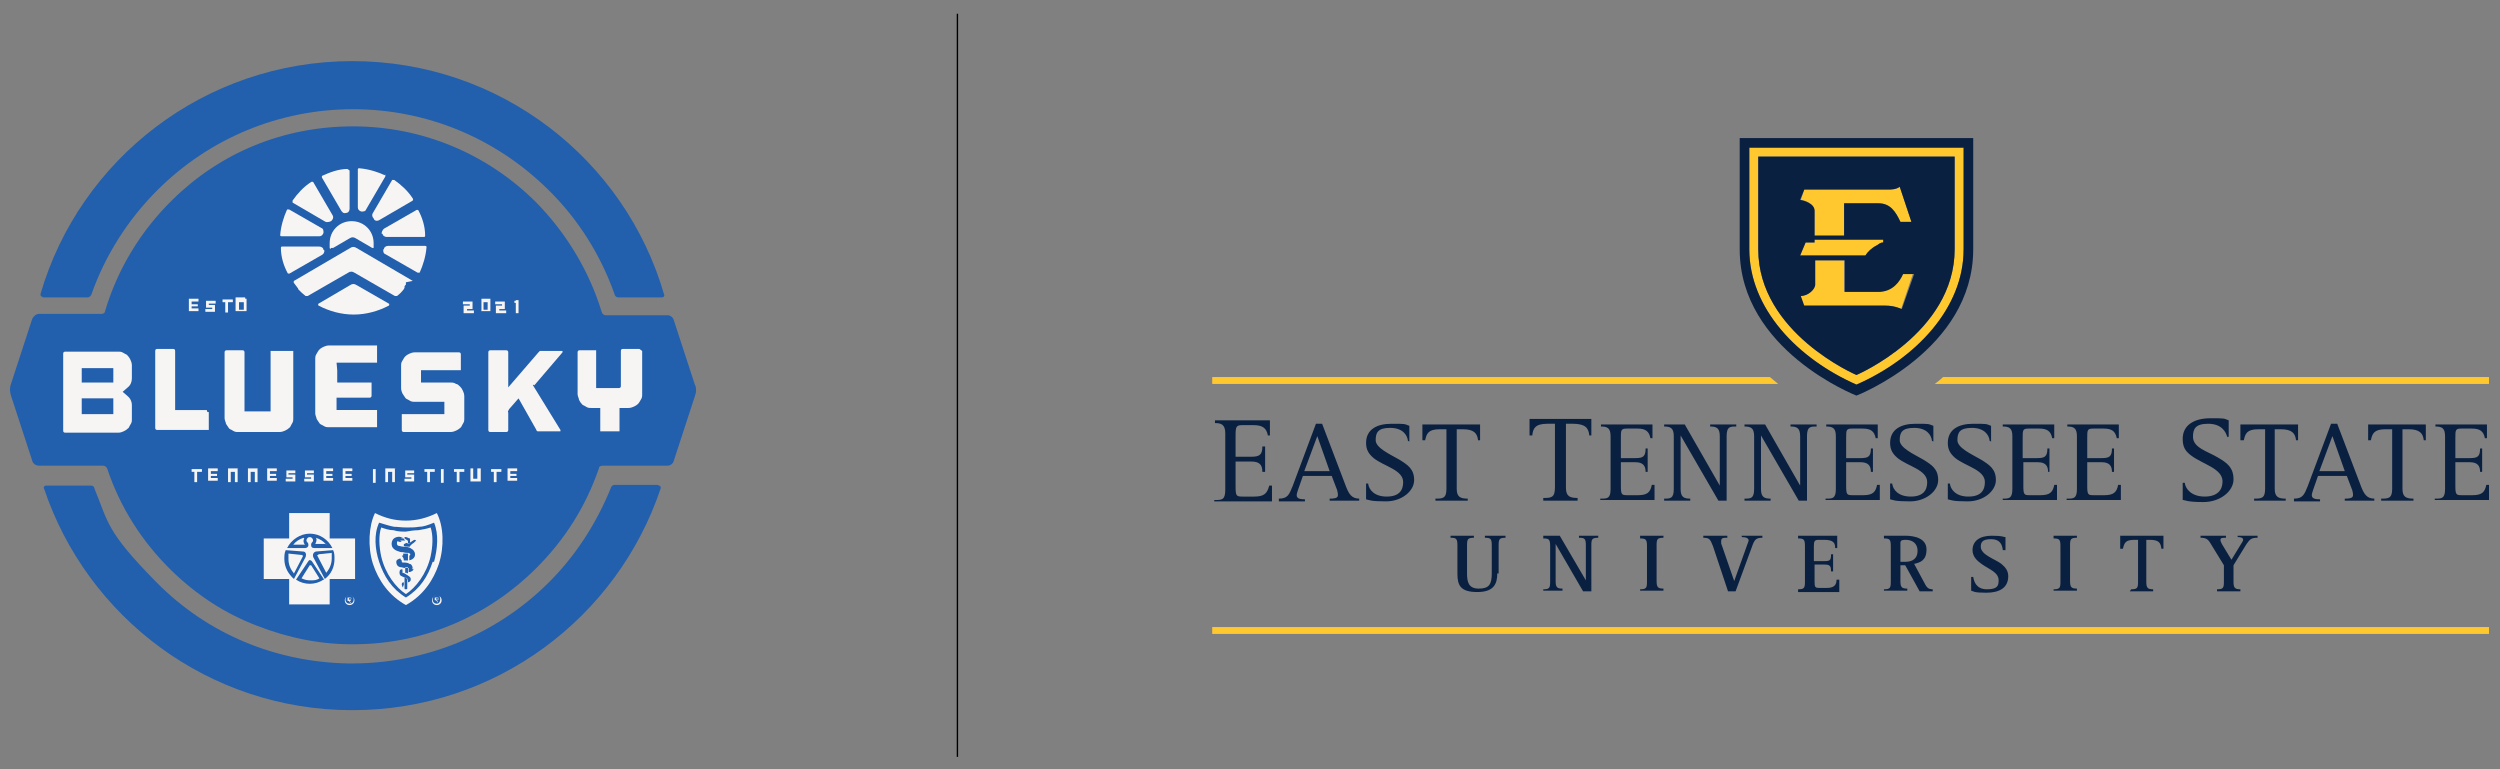 <?xml version="1.0" encoding="UTF-8"?>
<svg xmlns="http://www.w3.org/2000/svg" xmlns:xlink="http://www.w3.org/1999/xlink" version="1.1" viewBox="0 0 364 112" width="364" height="112">
  <rect x="0" y="0" width="364" height="112" fill="#808080" stroke="none"/>
  <defs>
    <style>
      .cls-1 {
        fill: #f7f5f4;
      }

      .cls-2 {
        fill: #225fad;
      }

      .cls-3 {
        fill: none;
        stroke: #000;
        stroke-miterlimit: 10;
        stroke-width: .2px;
      }

      .cls-4 {
        fill: #0a2041;
      }

      .cls-5 {
        fill: #ffc82e;
      }
    </style>
  </defs>
  <!-- Generator: Adobe Illustrator 28.7.5, SVG Export Plug-In . SVG Version: 1.2.0 Build 176)  -->
  <g>
    <g id="Layer_1">
      <line class="cls-3" x1="139.4" y1="110.2" x2="139.4" y2="2"/>
      <a xlink:href="https://www.etsu.edu">
        <g>
          <path class="cls-5" d="M176.5,91.3h185.9v1h-185.9v-1Z"/>
          <path class="cls-4" d="M322.8,85.8c.9,0,1-.2,1-1.1v-2.4l-1.9-3.1c-.4-.7-.7-.9-1.5-.9v-.3h3.7v.3c-.5,0-.8,0-.8.3s.1.3.2.6l1.4,2.3,1.4-2.3c.1-.2.3-.4.3-.6,0-.3-.3-.4-.8-.4v-.2h2.9v.3c-.9,0-1.1.2-1.6.9l-1.9,3.1v2.4c0,.9.2,1.1,1,1.1v.3h-3.4v-.3h0ZM310.3,85.8c.9,0,1-.2,1-1.1v-6.1h-.5c-1.3,0-1.5.4-1.7,1.3h-.4v-1.9h6.3v1.9c.1,0-.3,0-.3,0-.1-.9-.4-1.3-1.7-1.3h-.5v6.1c0,.9.2,1.1,1,1.1v.3h-3.4l.2-.3h0ZM299,85.8c.9,0,1-.2,1-1.1v-5.2c0-1-.2-1.1-1-1.1v-.4h3.4v.3c-.9,0-1,.2-1,1.1v5.2c0,.9.2,1.1,1,1.1v.3h-3.4v-.2ZM291.6,80c-.1-.7-.4-1.5-1.7-1.5s-1.5.5-1.5,1.1c0,1.2,2.1,1.8,3,2.5.6.5,1,1,1,1.8,0,1.7-1.3,2.4-3.2,2.4s-1.8-.2-2.2-.3v-2c-.1,0,.3,0,.3,0,.1.6.4,1.8,2,1.8s1.7-.6,1.7-1.3c0-1.2-1.4-1.6-2.5-2.4-.7-.5-1.3-1.1-1.3-2,0-1.3,1-2.1,2.8-2.1s1.6.2,2,.2v1.9c.1,0-.4,0-.4,0h0ZM274.3,85.8c.9,0,1-.2,1-1.1v-5.2c0-1-.2-1.1-1-1.1v-.4h3.1c1.4,0,3.1.4,3.1,2s-.9,1.9-1.8,2.1l1.4,2.6c.4.8.6,1.1,1.3,1.1v.3h-1.9l-2.1-3.8h-.7v2.3c0,.9.2,1.1,1,1.1v.3h-3.4v-.2h0ZM276.7,81.8h.7c1.1,0,1.8-.5,1.8-1.6s-.8-1.6-1.7-1.6-.8.2-.8.9v2.3h0ZM261.8,85.8c.9,0,1-.2,1-1.1v-5.2c0-1-.2-1.1-1-1.1v-.4h5.7v1.8c.1,0-.3,0-.3,0,0-.7-.2-1.2-1.6-1.2h-.8c-.6,0-.7.2-.7.9v2.2h1.6c.8,0,.9-.2.9-1h.3v2.5h-.3c0-.7-.1-1-.9-1h-1.5v2.5c0,.8.1.9.7.9h1.1c1,0,1.4-.4,1.4-1.2h.4v1.8h-6v-.4h0ZM249.4,79.5c-.4-1-.5-1.2-1.4-1.2v-.3h3.5v.3c-.6,0-.9,0-.9.5s0,.3.1.6l1.8,5.2h0l1.9-5.3c.1-.3.2-.5.2-.6,0-.3-.3-.5-1-.5v-.2h3v.3c-.8,0-1.1.2-1.4,1l-2.5,6.8h-1.1l-2.2-6.6h0ZM238.8,85.8c.9,0,1-.2,1-1.1v-5.2c0-1-.2-1.1-1-1.1v-.4h3.4v.3c-.9,0-1,.2-1,1.1v5.2c0,.9.2,1.1,1,1.1v.3h-3.4v-.2ZM224.7,85.8c.9,0,1-.2,1-1.1v-5.2c0-1-.2-1.1-1-1.1v-.4h2.4l3.8,6.5h0v-5.1c0-1-.2-1.1-1-1.1v-.3h2.8v.3c-.9,0-1,.2-1,1.1v6.7h-1.2l-4-6.9h0v5.4c0,.9.2,1.1,1,1.1v.3h-2.8v-.2h0ZM218,83.5c0,1.4-.4,2.7-2.9,2.7s-2.9-1-2.9-2.7v-4.1c0-1-.2-1.1-1-1.1v-.3h3.4v.3c-.9,0-1,.2-1,1.1v4.1c0,1.2.2,2.2,1.7,2.2s1.9-.6,1.9-2.2v-4.1c0-1-.2-1.1-1-1.1v-.3h3v.3c-.9,0-1,.2-1,1.1v4.1h-.2ZM354.6,72.6c.9,0,1.4,0,1.4-1.4v-7.7c0-1.2-.5-1.4-1.4-1.4v-.3h7.5v2c.1,0-.3,0-.3,0-.2-1-.7-1.4-1.9-1.4h-1.5c-.9,0-.9.2-.9,1.4v2.9h2.1c1.1,0,1.5-.2,1.5-1.4h.3v3.4h-.3c0-.9-.4-1.4-1.5-1.4h-2.1v3.4c0,1.3.1,1.4.9,1.4h1.6c1.3,0,1.8-.4,2-1.5h.4v2.2h-7.9v-.2h0ZM346.7,72.6c1,0,1.6,0,1.6-1.4v-8.7h-1c-1.7,0-1.9.7-2.1,1.6h-.4v-2.3h8.4v2.3c.1,0-.3,0-.3,0-.1-1-.6-1.6-2.2-1.6h-.9v8.7c0,1.2.6,1.4,1.6,1.4v.3h-4.7v-.3h0ZM334,72.6c1.3,0,1.5-.6,2-1.8l3.4-9.1h.9l3.5,9.2c.4,1,.8,1.7,1.9,1.7v.3h-4.3v-.3c.5,0,1.2,0,1.2-.5s-.1-.5-.1-.7l-.8-2.1h-4.2l-.7,2c-.1.3-.2.6-.2.8,0,.5.5.6,1.2.6v.3h-3.8v-.4h0ZM337.7,68.6h3.7l-1.8-5.1-1.9,5.1ZM328.2,72.6c1,0,1.6,0,1.6-1.4v-8.7h-1c-1.7,0-1.9.7-2.1,1.6h-.5v-2.3h8.4v2.3c.1,0-.3,0-.3,0-.1-1-.6-1.6-2.2-1.6h-.9v8.7c0,1.2.6,1.4,1.6,1.4v.3h-4.6v-.3h0ZM324.3,63.7c-.2-.9-.9-2-2.8-2s-2.2.8-2.2,1.9c0,1.6,2.1,2.1,3.6,3,1.4.8,2.3,1.5,2.3,3.2s-1.9,3.3-4.4,3.3-2.6-.3-3-.3v-2.5c-.1,0,.3,0,.3,0,.1.9,1,2,2.9,2s2.6-1,2.6-2.2c0-1.9-2.9-2.5-4.6-3.8-.8-.6-1.2-1.2-1.2-2.4,0-2.1,1.8-3,4-3s1.9,0,2.7.3v2.4c.1,0-.2,0-.2,0h0ZM301,72.6c.9,0,1.4,0,1.4-1.4v-7.7c0-1.2-.5-1.4-1.4-1.4v-.3h7.5v2c.1,0-.3,0-.3,0-.2-1-.7-1.4-1.9-1.4h-1.5c-.9,0-.9.2-.9,1.4v2.9h2.1c1.1,0,1.5-.2,1.5-1.4h.3v3.4h-.3c0-.9-.4-1.4-1.5-1.4h-2.1v3.4c0,1.3.1,1.4.9,1.4h1.6c1.3,0,1.8-.4,2-1.5h.4v2.2h-7.9v-.2h0ZM291.6,72.6c.9,0,1.4,0,1.4-1.4v-7.7c0-1.2-.5-1.4-1.4-1.4v-.3h7.5v2c.1,0-.3,0-.3,0-.2-1-.7-1.4-1.9-1.4h-1.5c-.9,0-.9.2-.9,1.4v2.9h2.1c1.1,0,1.5-.2,1.5-1.4h.3v3.4h-.2c0-.9-.4-1.4-1.5-1.4h-2.1v3.4c0,1.3.1,1.4.9,1.4h1.6c1.3,0,1.8-.4,2-1.5h.4v2.2h-7.9v-.2h0ZM289.7,64.2c-.1-.9-.8-1.9-2.6-1.9s-2.1.7-2.1,1.8,2,2,3.4,2.8c1.3.8,2.2,1.4,2.2,3s-1.8,3.1-4.1,3.1-2.4-.2-2.9-.3v-2.3c-.1,0,.3,0,.3,0,.1.9.9,1.9,2.7,1.9s2.4-.9,2.4-2.1c0-1.8-2.8-2.3-4.3-3.5-.7-.6-1.1-1.2-1.1-2.2,0-2,1.6-2.8,3.7-2.8s1.8,0,2.6.3v2.3c.1,0-.2-.1-.2-.1h0ZM281.3,64.2c-.1-.9-.8-1.9-2.6-1.9s-2.1.7-2.1,1.8,2,2,3.4,2.8c1.3.8,2.2,1.4,2.2,3s-1.8,3.1-4.1,3.1-2.4-.2-2.9-.3v-2.3c-.1,0,.3,0,.3,0,.1.9.9,1.9,2.7,1.9s2.4-.9,2.4-2.1c0-1.8-2.8-2.3-4.3-3.5-.7-.6-1.1-1.2-1.1-2.2,0-2,1.6-2.8,3.7-2.8s1.8,0,2.6.3v2.3c.1,0-.2-.1-.2-.1h0ZM265.9,72.6c.9,0,1.4,0,1.4-1.4v-7.7c0-1.2-.5-1.4-1.4-1.4v-.3h7.5v2c.1,0-.3,0-.3,0-.2-1-.7-1.4-1.9-1.4h-1.5c-.9,0-.9.2-.9,1.4v2.9h2.1c1.1,0,1.5-.2,1.5-1.4h.3v3.4h-.3c0-.9-.4-1.4-1.5-1.4h-2.1v3.4c0,1.3.1,1.4.9,1.4h1.6c1.3,0,1.8-.4,2-1.5h.4v2.2h-7.9v-.2h0ZM254,72.6c.9,0,1.4,0,1.4-1.4v-7.7c0-1.2-.5-1.4-1.4-1.4v-.3h3l5.1,8.9h0v-7.2c0-1.2-.5-1.4-1.4-1.4v-.3h3.8v.3c-.9,0-1.4,0-1.4,1.4v9.4h-1.2l-5.5-9.5h0v7.8c0,1.2.5,1.4,1.4,1.4v.3h-3.8v-.3ZM242.3,72.6c.9,0,1.4,0,1.4-1.4v-7.7c0-1.2-.5-1.4-1.4-1.4v-.3h3l5.1,8.9h0v-7.2c0-1.2-.5-1.4-1.4-1.4v-.3h3.8v.3c-.9,0-1.4,0-1.4,1.4v9.4h-1.2l-5.5-9.5h0v7.8c0,1.2.5,1.4,1.4,1.4v.3h-3.8v-.3ZM233.1,72.6c.9,0,1.4,0,1.4-1.4v-7.7c0-1.2-.5-1.4-1.4-1.4v-.3h7.5v2c.1,0-.3,0-.3,0-.2-1-.7-1.4-1.9-1.4h-1.5c-.9,0-.9.2-.9,1.4v2.9h2.1c1.1,0,1.5-.2,1.5-1.4h.3v3.4h-.3c0-.9-.4-1.4-1.5-1.4h-2.1v3.4c0,1.3.1,1.4.9,1.4h1.6c1.3,0,1.8-.4,2-1.5h.4v2.2h-7.9v-.2h0ZM224.7,72.5c1.1,0,1.7,0,1.7-1.5v-9.3h-1.1c-1.8,0-2.1.7-2.2,1.7h-.4v-2.4h9v2.4c.1,0-.3,0-.3,0-.1-1.1-.6-1.7-2.4-1.7h-1v9.3c0,1.3.6,1.5,1.7,1.5v.4h-5v-.4h0ZM209,72.6c1,0,1.6,0,1.6-1.4v-8.7h-1c-1.7,0-1.9.7-2.1,1.6h-.4v-2.3h8.4v2.3c.1,0-.3,0-.3,0-.1-1-.6-1.6-2.2-1.6h-.9v8.7c0,1.2.6,1.4,1.6,1.4v.3h-4.7v-.3h0ZM205,64.2c-.1-.9-.8-1.9-2.6-1.9s-2.1.7-2.1,1.8,2,2,3.4,2.8c1.3.8,2.2,1.4,2.2,3s-1.8,3.1-4.1,3.1-2.4-.2-2.9-.3v-2.3c-.1,0,.3,0,.3,0,.1.9.9,1.9,2.7,1.9s2.4-.9,2.4-2.1c0-1.8-2.8-2.3-4.3-3.5-.7-.6-1.1-1.2-1.1-2.2,0-2,1.6-2.8,3.7-2.8s1.8,0,2.6.3v2.3c.1,0-.2-.1-.2-.1h0ZM186.2,72.6c1.3,0,1.5-.6,2-1.8l3.4-9.1h.9l3.5,9.2c.4,1,.8,1.7,1.9,1.7v.3h-4.3v-.3c.5,0,1.2,0,1.2-.5s-.1-.5-.1-.7l-.8-2.1h-4.2l-.7,2c-.1.3-.2.6-.2.8,0,.5.5.6,1.2.6v.3h-3.8v-.4h0ZM189.9,68.6h3.7l-1.8-5.1-1.9,5.1ZM176.9,72.8c1,0,1.5,0,1.5-1.5v-8.2c0-1.3-.6-1.5-1.5-1.5v-.4h8v2.2c.1,0-.3,0-.3,0-.2-1.1-.8-1.5-2.1-1.5h-1.6c-.9,0-1,.2-1,1.5v3.1h2.3c1.2,0,1.6-.3,1.6-1.5h.4v3.7h-.4c0-1-.4-1.5-1.6-1.5h-2.3v3.6c0,1.4.1,1.5,1,1.5h1.7c1.4,0,1.9-.4,2.2-1.6h.4v2.3h-8.4v-.2h.1Z"/>
          <path class="cls-5" d="M271.6,37.2h-9.5l.8-1.9h1.3v-.4h10v.4c-.4,0-.6.2-.9.4-.8.4-1.4,1-1.7,1.5ZM264.2,30.7v3.6h4.3v-4.7h5c1.8,0,2.5,1.2,3.2,2.7h1.6l-1.7-5.1c-.5.4-1.2.4-1.8.4h-12.1l-.5,1.5c.4,0,2,.5,2,1.6h0ZM273.4,42.5h-4.9v-4.6h-4.3v3.6c0,.8-1.1,1.6-2.1,1.6l.5,1.4h11.9c1.3,0,2.3.5,2.3.5l1.7-5.1h-1.6c-.4,1-1.4,2.5-3.5,2.6h0ZM285.9,21.5v14.8c0,8.7-7,16-15.6,19.7-8.6-3.8-15.6-11.1-15.6-19.7v-14.8h31.2ZM284.6,36.2v-13.4h-28.6v13.5c0,12.2,14.3,18.3,14.3,18.3,0,0,14.3-6.1,14.3-18.4Z"/>
          <path class="cls-4" d="M270.3,54.6s14.3-6.1,14.3-18.3v-13.5h-28.6v13.5c0,12.2,14.3,18.3,14.3,18.3h0ZM276.9,45s-1-.5-2.3-.5h-11.9l-.5-1.4c.9,0,2-.8,2.1-1.6v-3.6h4.3v4.6h4.9c2.1,0,3.1-1.5,3.6-2.6h1.6l-1.8,5.1ZM274.8,27.6c.6,0,1.2,0,1.8-.4l1.7,5.1h-1.6c-.7-1.5-1.5-2.7-3.2-2.7h-5v4.7h-4.3v-3.6c0-1.1-1.6-1.5-2.1-1.6l.6-1.5h12.1ZM264.2,35.3v-.4h10v.4c-.4,0-.6.2-.9.4-.8.4-1.4,1-1.7,1.5h-9.5l.8-1.9h1.3ZM253.3,20.1v16.2c0,14.7,17,21.3,17,21.3,0,0,17-6.6,17-21.3v-16.2s-34,0-34,0ZM270.3,56c-8.6-3.8-15.6-11.1-15.6-19.7v-14.8h31.2v14.8c0,8.6-7,15.9-15.6,19.7Z"/>
          <path class="cls-5" d="M258.9,55.9c-.4-.3-.8-.7-1.2-1h-81.2v1h82.4ZM282.9,54.9c-.4.4-.8.7-1.2,1h80.7v-1h-79.5Z"/>
        </g>
      </a>
      <g>
        <g>
          <path class="cls-2" d="M6.2,43.3h6.6c.2,0,.4-.2.5-.4,2-5.7,5.3-10.9,9.6-15.2,7.6-7.6,17.8-11.8,28.5-11.8s20.8,4.2,28.4,11.7c4.4,4.3,7.7,9.6,9.7,15.3,0,.2.3.4.5.4h6.4c.2,0,.4-.2.3-.4-5.7-19.7-23.9-34-45.4-34S11.6,23.2,5.9,42.8c0,.2,0,.4.3.4Z"/>
          <path class="cls-2" d="M95.8,70.6h-6.3c-.2,0-.4.1-.5.3-2.1,5.2-5.2,10.1-9.3,14.1-7.5,7.4-17.8,11.6-28.4,11.6h-.6c-10.6-.2-20.5-4.3-27.9-11.8s-7-8.7-9.1-13.8c0-.2-.3-.3-.5-.3h-6.5c-.2,0-.4.2-.3.4,6.3,18.8,24,32.3,44.9,32.3s38.6-13.5,44.9-32.3c0-.2,0-.4-.3-.4Z"/>
          <path class="cls-2" d="M101.2,56.1l-3.1-9.5c-.1-.4-.5-.7-.9-.7h-9c-.3,0-.5-.2-.6-.5-1.8-5.9-5.1-11.4-9.5-15.9-7.1-7.1-16.6-11.1-26.7-11.1s-19.3,3.8-26.3,10.7c-4.6,4.5-8,10.1-9.8,16.2,0,.2-.2.4-.5.4h0s-.2,0-.2,0H5.7c-.4,0-.8.3-1,.7l-3.1,9.5c-.2.5-.2,1.1,0,1.7l3.1,9.5c.1.4.5.7,1,.7h9.3c.3,0,.5.2.6.4,1.9,5.7,5.1,10.7,9.4,14.9,3.6,3.5,7.7,6.2,12.4,8,4.6,1.8,9.5,2.8,14.5,2.7,9.9-.1,19.2-4.1,26.2-11.1,4.2-4.2,7.2-9,9.1-14.5,0-.3.3-.4.6-.4h9.4c.4,0,.8-.3.9-.7l3.1-9.5c.2-.5.2-1.1,0-1.6Z"/>
        </g>
        <g>
          <path class="cls-1" d="M50.9,86.7c-.4,0-.7.3-.7.7s.3.7.7.7.7-.3.7-.7c0-.4-.3-.7-.7-.7M50.9,87.9c-.3,0-.6-.2-.6-.6s.2-.6.6-.6.6.2.6.6c0,.3-.2.6-.6.6"/>
          <path class="cls-1" d="M51.2,87.2c0-.1,0-.2-.3-.2h-.3v.8h0v-.3h.2l.2.3h.1l-.2-.3c.1,0,.2,0,.2-.2M50.9,87.3h-.1v-.2h.2c0,0,.2,0,.2.1,0,.1-.2.1-.3.1"/>
          <path class="cls-1" d="M45.1,82.3s0,0,0,0l-1.2,1.9c.4.2.8.3,1.3.3s.9,0,1.3-.3l-1.2-1.9s0,0,0,0"/>
          <path class="cls-1" d="M43.9,80.8l-1.9-.2c0,.2,0,.5,0,.8,0,.8.3,1.5.8,2.1l1.3-2.5c0,0,0-.1-.1-.2"/>
          <path class="cls-1" d="M44.2,78.3c-.6.2-1.1.5-1.5,1h1.7s0,0,0,0c-.2-.2-.3-.6-.1-.9"/>
          <path class="cls-1" d="M47.5,79.3c-.4-.5-.9-.8-1.5-1,.2.3,0,.7-.1.9,0,0,0,0,0,0h1.6Z"/>
          <path class="cls-1" d="M46.3,80.8c-.1,0-.1,0-.1.1l1.3,2.5c.5-.6.8-1.3.8-2.1s0-.5,0-.8l-1.9.2Z"/>
          <path class="cls-1" d="M48,78.4v-3.7h-5.9v3.7h-3.7v5.9h3.7v3.7h5.9v-3.7h3.7v-5.9h-3.7ZM45.1,77.7c1.5,0,2.7.9,3.3,2.1h-2.6c-.4,0-.5-.2-.5-.4,0-.2,0-.3.2-.5.2-.2,0-.7-.4-.7-.4,0-.6.5-.4.7.2.2.2.3.2.5,0,.2-.2.4-.5.4h-2.6c.6-1.2,1.9-2.1,3.3-2.1M41.4,81.4c0-.4,0-.9.2-1.3h0l2.5.2c.5,0,.5.5.4.8l-1.7,3.2h0c-.8-.7-1.4-1.7-1.4-2.9M47.1,84.4h0c-.6.4-1.3.6-2,.6s-1.4-.2-2-.6h0l1.8-2.7c.1-.2.3-.2.5,0l1.8,2.7h0ZM47.3,84.3h0l-1.7-3.2c-.1-.3,0-.7.4-.8l2.5-.2h0c.2.4.2.8.2,1.3,0,1.2-.5,2.2-1.4,2.9"/>
          <path class="cls-1" d="M63.6,86.7c-.4,0-.7.3-.7.7s.3.7.7.7.7-.3.7-.7-.3-.7-.7-.7M63.6,87.9c-.3,0-.6-.2-.6-.6s.2-.6.6-.6.5.2.5.6c0,.3-.2.6-.5.6"/>
          <path class="cls-1" d="M63.9,87.2c0-.1,0-.2-.3-.2h-.3v.7h0v-.3h.2l.2.3h.1l-.2-.3c.1,0,.2,0,.2-.2M63.6,87.3h-.1v-.2h.2c0,0,.2,0,.2.1s-.1.1-.2.1"/>
          <path class="cls-1" d="M63.6,74.7c-1.4.7-2.9,1.1-4.5,1.1-1.7,0-3.1-.4-4.5-1.1-.9,1.8-1.1,4.9-.3,7.4.8,2.4,2.3,4.6,4.8,6,2.5-1.4,4-3.6,4.8-6,.8-2.5.7-5.5-.3-7.4M63,81.8c-.7,2.1-1.8,3.9-3.9,5.2h0c-2.1-1.3-3.2-3.1-3.9-5.2-.6-1.8-.8-4,0-5.7,1,.3,1.6.5,2.2.6.5,0,1,.1,1.8.1h0c.8,0,1.2,0,1.8-.1.6,0,1.2-.2,2.2-.6.7,1.7.5,3.8,0,5.7"/>
          <path class="cls-1" d="M58.4,78.3c0,0,0,.1.2.1,0,0,0,0,.1,0,0,0,0,0,0,0-.1-.1-.3-.1-.5-.1,0,0,0,0,.1,0"/>
          <path class="cls-1" d="M59.1,86.5h0Z"/>
          <path class="cls-1" d="M60.9,77.2c-.6,0-1.2.1-1.8.2h0c-.6,0-1.2,0-1.8-.2-.6,0-1.2-.2-1.8-.4-.4,1.2-.3,2.8,0,4.2.6,2.6,2.2,4.6,3.6,5.5,1.4-.9,3-2.9,3.6-5.5.3-1.4.4-3,0-4.2-.6.2-1.2.3-1.8.4M58.7,85.2c0,.1,0,.2,0,.3,0,0,0,0-.1,0,0,0,0-.2-.1-.3,0-.2,0-.4.2-.4,0,0,.1,0,.1,0v.4s0,0,0,.1M59.3,85.7c0,0,0,.1-.2.1s-.2,0-.2-.2c0-.5,0-1.5,0-1.5,0,0,.1,0,.2,0,0,0,0,0,.2.1,0,0,0,0,0,0,0,.4,0,1.1,0,1.2M59.7,84.7c-.1,0-.3.1-.3.1v-.4s0,0,0,0c0,0-.3-.3-.4-.3s-.3-.1-.5-.2c-.3-.1-.4-.4-.3-.8,0-.1.2-.2.2-.2,0,0,.2,0,.2,0v.4s0,0,0,0c0,0,0,.1,0,.1.2,0,.5.2.8.4.3.2.4.3.4.5,0,.2,0,.3-.2.4M58.9,82.6c.2,0,.3,0,.5,0v.9s-.2-.1-.2-.1h-.2c0,0,0-.8,0-.8ZM60.2,82.8c0,.2-.1.3-.3.4-.2.1-.4.1-.4.1v-.5s0,0,0,0,0,0,0-.1c0,0,0,0,0,0s-.1,0-.2,0c-.3,0-.5,0-.8-.1-.5,0-.8-.3-.8-.8,0-.3.3-.4.6-.5,0,.1.1.3.2.3,0,.1,0,.2,0,.2,0,0,0,0,0,0,0,0,0,.1.1.1.3,0,.8,0,1,.2.2,0,.3.1.4.3.1.2.1.3,0,.5M58.7,80.6s.1,0,.4,0c.2,0,.3,0,.3,0v1c-.2,0-.4,0-.6,0,0-.4-.2-.5-.3-.7,0,0,0,0,0,0,0,0,.2,0,.2,0h0ZM59.6,81.6s0-.5,0-.7c.1,0,.2-.2.1-.3,0,0-.1,0-.2-.1-.3,0-.5,0-.8-.1-.2,0-.4,0-.6-.1-.4-.1-.8-.3-1-.7-.2-.5,0-1.1.4-1.3.4-.2.8-.2,1.1,0,.1,0,.2.2.3.3,0,0,0,0,.1.1,0,0,0,0,0,0,0,0-.3,0-.4,0-.1,0-.3,0-.4,0,.1,0,.2.1.3.2,0,0,.1,0,.2,0,0,0,0,0,0,0,0,0,0,0-.1,0,0,0-.2,0-.4,0-.2,0-.3-.2-.4,0,0,0,0,.2,0,.3,0,.2.2.3.4.3.6.2,1.2,0,1.7.4.2.1.4.3.5.6.2,1-.9,1.1-.9,1.1M60.6,78.6c0,0,0,0-.1.2-.1.1-.3.3-.5.4-.1.1-.2.2-.3.3,0,0,0,.1,0,.1-.3,0-.6,0-.9-.1v-.3s.3,0,.3-.2c0,0,0,0,0,0,0,0-.1,0-.2,0,.2,0,.4.1.7.2,0,0,0-.1,0-.1,0,0,0,0-.2,0-.2,0-.5,0-.5,0,0,0,.1,0,.3,0,0,0,.2,0,.2,0,0,0,0,0,0-.2,0,0,0,0,0-.1,0,0,0-.1-.2-.2,0,0-.3-.2-.3-.2,0,0,0-.2,0-.2,0,0,.2,0,.2,0,.2,0,.4.2.6.2,0,0,0,0,0,.1,0,.2,0,.4,0,.5,0,0,0,0,0,0,.2-.1.4-.3.6-.4.1,0,.4,0,.3.3"/>
        </g>
        <g>
          <path class="cls-1" d="M29.1,68.7s0,0,0,0c0,0,0,0,0,0h-.4s0,0,0,0c0,0,0,0,0,0v1.5s0,0,0,0c0,0,0,0,0,0h-.4s0,0,0,0c0,0,0,0,0,0v-1.5s0,0,0,0c0,0,0,0,0,0h-.4s0,0,0,0c0,0,0,0,0,0v-.4s0,0,0,0h1.5s0,0,0,0c0,0,0,0,0,0v.4h0Z"/>
          <path class="cls-1" d="M30.7,68.7v.3s0,0,0,0h.9s0,0,0,0c0,0,0,0,0,0v.3s0,0,0,0h-.9s0,0,0,0v.3s0,0,0,0h1s0,0,0,0c0,0,0,0,0,0v.4s0,0,0,0c0,0,0,0,0,0h-1.2c0,0,0,0-.1,0,0,0,0,0-.1,0,0,0,0,0,0-.1s0,0,0-.1v-1.4c0,0,0,0,0-.1s0,0,0-.1c0,0,0,0,.1,0,0,0,0,0,.1,0h1.2s0,0,0,0c0,0,0,0,0,0v.4s0,0,0,0c0,0,0,0,0,0h-1s0,0,0,0Z"/>
          <path class="cls-1" d="M34.5,68.3s0,0,.1,0c0,0,0,0,0,.1,0,0,0,0,0,.1v1.7s0,0,0,0c0,0,0,0,0,0h-.4s0,0,0,0c0,0,0,0,0,0v-1.5s0,0,0,0c0,0,0,0,0,0h-.6s0,0,0,0c0,0,0,0,0,0v1.5s0,0,0,0h-.4s0,0,0,0v-2s0,0,0,0h1.4c0,0,.1,0,.1,0Z"/>
          <path class="cls-1" d="M37.4,68.3s0,0,.1,0c0,0,0,0,0,.1,0,0,0,0,0,.1v1.7s0,0,0,0c0,0,0,0,0,0h-.4s0,0,0,0c0,0,0,0,0,0v-1.5s0,0,0,0c0,0,0,0,0,0h-.6s0,0,0,0c0,0,0,0,0,0v1.5s0,0,0,0h-.4s0,0,0,0v-2s0,0,0,0h1.4c0,0,0,0,.1,0Z"/>
          <path class="cls-1" d="M39.3,68.7v.3s0,0,0,0h.9s0,0,0,0c0,0,0,0,0,0v.3s0,0,0,0h-.9s0,0,0,0v.3s0,0,0,0h1s0,0,0,0c0,0,0,0,0,0v.4s0,0,0,0c0,0,0,0,0,0h-1.2c0,0,0,0-.1,0,0,0,0,0-.1,0,0,0,0,0,0-.1,0,0,0,0,0-.1v-1.4c0,0,0,0,0-.1s0,0,0-.1c0,0,0,0,.1,0,0,0,0,0,.1,0h1.2s0,0,0,0c0,0,0,0,0,0v.4s0,0,0,0c0,0,0,0,0,0h-1s0,0,0,0Z"/>
          <path class="cls-1" d="M42.9,69.1s0,0,.1,0c0,0,0,0,0,.1,0,0,0,0,0,.1v.6c0,0,0,0,0,.1,0,0,0,0,0,.1,0,0,0,0-.1,0,0,0,0,0-.1,0h-1.2s0,0,0,0v-.4s0,0,0,0c0,0,0,0,0,0h1s0,0,0,0c0,0,0,0,0,0v-.2s0,0,0,0c0,0,0,0,0,0h-.7c0,0,0,0-.1,0,0,0,0,0-.1,0,0,0,0,0,0-.1,0,0,0,0,0-.1v-.6c0,0,0,0,0-.1s0,0,0-.1c0,0,0,0,.1,0,0,0,0,0,.1,0h1.1s0,0,0,0v.4s0,0,0,0c0,0,0,0,0,0h-1s0,0,0,0c0,0,0,0,0,0v.2s0,0,0,0c0,0,0,0,0,0h.7c0,0,.1,0,.1,0Z"/>
          <path class="cls-1" d="M45.6,69.1s0,0,.1,0c0,0,0,0,0,.1,0,0,0,0,0,.1v.6c0,0,0,0,0,.1,0,0,0,0,0,.1,0,0,0,0-.1,0,0,0,0,0-.1,0h-1.2s0,0,0,0v-.4s0,0,0,0c0,0,0,0,0,0h1s0,0,0,0c0,0,0,0,0,0v-.2s0,0,0,0c0,0,0,0,0,0h-.7c0,0,0,0-.1,0,0,0,0,0-.1,0,0,0,0,0,0-.1,0,0,0,0,0-.1v-.6c0,0,0,0,0-.1,0,0,0,0,0-.1,0,0,0,0,.1,0,0,0,0,0,.1,0h1.1s0,0,0,0v.4s0,0,0,0c0,0,0,0,0,0h-1s0,0,0,0c0,0,0,0,0,0v.2s0,0,0,0c0,0,0,0,0,0h.7s0,0,.1,0Z"/>
          <path class="cls-1" d="M47.5,68.7v.3s0,0,0,0h.9s0,0,0,0c0,0,0,0,0,0v.3s0,0,0,0h-.9s0,0,0,0v.3s0,0,0,0h1s0,0,0,0c0,0,0,0,0,0v.4s0,0,0,0c0,0,0,0,0,0h-1.2c0,0,0,0-.1,0,0,0,0,0-.1,0,0,0,0,0,0-.1,0,0,0,0,0-.1v-1.4c0,0,0,0,0-.1s0,0,0-.1c0,0,0,0,.1,0,0,0,0,0,.1,0h1.2s0,0,0,0c0,0,0,0,0,0v.4s0,0,0,0c0,0,0,0,0,0h-1s0,0,0,0Z"/>
          <path class="cls-1" d="M50.3,68.7v.3s0,0,0,0h.9s0,0,0,0c0,0,0,0,0,0v.3s0,0,0,0h-.9s0,0,0,0v.3s0,0,0,0h1s0,0,0,0c0,0,0,0,0,0v.4s0,0,0,0c0,0,0,0,0,0h-1.2c0,0,0,0-.1,0,0,0,0,0-.1,0,0,0,0,0,0-.1,0,0,0,0,0-.1v-1.4c0,0,0,0,0-.1s0,0,0-.1c0,0,0,0,.1,0,0,0,0,0,.1,0h1.2s0,0,0,0c0,0,0,0,0,0v.4s0,0,0,0c0,0,0,0,0,0h-1s0,0,0,0Z"/>
          <path class="cls-1" d="M54.7,70.3s0,0,0,0h-.4s0,0,0,0v-2s0,0,0,0h.4s0,0,0,0v2Z"/>
          <path class="cls-1" d="M57.4,68.3s0,0,.1,0c0,0,0,0,0,.1,0,0,0,0,0,.1v1.7s0,0,0,0c0,0,0,0,0,0h-.4s0,0,0,0c0,0,0,0,0,0v-1.5s0,0,0,0c0,0,0,0,0,0h-.6s0,0,0,0c0,0,0,0,0,0v1.5s0,0,0,0h-.4s0,0,0,0v-2s0,0,0,0h1.4c0,0,.1,0,.1,0Z"/>
          <path class="cls-1" d="M60.2,69.1s0,0,.1,0c0,0,0,0,0,.1,0,0,0,0,0,.1v.6c0,0,0,0,0,.1,0,0,0,0,0,.1,0,0,0,0-.1,0,0,0,0,0-.1,0h-1.2s0,0,0,0v-.4s0,0,0,0c0,0,0,0,0,0h1s0,0,0,0c0,0,0,0,0,0v-.2s0,0,0,0c0,0,0,0,0,0h-.7c0,0,0,0-.1,0,0,0,0,0-.1,0,0,0,0,0,0-.1,0,0,0,0,0-.1v-.6c0,0,0,0,0-.1,0,0,0,0,0-.1,0,0,0,0,.1,0,0,0,0,0,.1,0h1.1s0,0,0,0v.4s0,0,0,0c0,0,0,0,0,0h-1s0,0,0,0c0,0,0,0,0,0v.2s0,0,0,0c0,0,0,0,0,0h.7c0,0,.1,0,.1,0Z"/>
          <path class="cls-1" d="M63,68.7s0,0,0,0c0,0,0,0,0,0h-.4s0,0,0,0c0,0,0,0,0,0v1.5s0,0,0,0c0,0,0,0,0,0h-.4s0,0,0,0c0,0,0,0,0,0v-1.5s0,0,0,0c0,0,0,0,0,0h-.4s0,0,0,0c0,0,0,0,0,0v-.4s0,0,0,0h1.5s0,0,0,0c0,0,0,0,0,0v.4h0Z"/>
          <path class="cls-1" d="M64.6,70.3s0,0,0,0h-.4s0,0,0,0v-2s0,0,0,0h.4s0,0,0,0v2Z"/>
          <path class="cls-1" d="M67.3,68.7s0,0,0,0c0,0,0,0,0,0h-.4s0,0,0,0c0,0,0,0,0,0v1.5s0,0,0,0c0,0,0,0,0,0h-.4s0,0,0,0c0,0,0,0,0,0v-1.5s0,0,0,0c0,0,0,0,0,0h-.4s0,0,0,0c0,0,0,0,0,0v-.4s0,0,0,0h1.5s0,0,0,0,0,0,0,0v.4h0Z"/>
          <path class="cls-1" d="M70,68.2s0,0,0,0v1.7c0,0,0,0,0,.1,0,0,0,0,0,.1,0,0,0,0-.1,0s0,0-.1,0h-1.1c0,0,0,0-.1,0,0,0,0,0-.1,0,0,0,0,0,0-.1,0,0,0,0,0-.1v-1.7s0,0,0,0h.4s0,0,0,0v1.5s0,0,0,0,0,0,0,0h.6s0,0,0,0c0,0,0,0,0,0v-1.5s0,0,0,0c0,0,0,0,0,0h.4s0,0,0,0Z"/>
          <path class="cls-1" d="M72.7,68.7s0,0,0,0c0,0,0,0,0,0h-.4s0,0,0,0c0,0,0,0,0,0v1.5s0,0,0,0c0,0,0,0,0,0h-.4s0,0,0,0c0,0,0,0,0,0v-1.5s0,0,0,0c0,0,0,0,0,0h-.4s0,0,0,0c0,0,0,0,0,0v-.4s0,0,0,0h1.5s0,0,0,0c0,0,0,0,0,0v.4h0Z"/>
          <path class="cls-1" d="M74.3,68.7v.3s0,0,0,0h.9s0,0,0,0,0,0,0,0v.3s0,0,0,0h-.9s0,0,0,0v.3s0,0,0,0h1s0,0,0,0c0,0,0,0,0,0v.4s0,0,0,0c0,0,0,0,0,0h-1.2c0,0,0,0-.1,0,0,0,0,0-.1,0,0,0,0,0,0-.1,0,0,0,0,0-.1v-1.4c0,0,0,0,0-.1,0,0,0,0,0-.1,0,0,0,0,.1,0,0,0,0,0,.1,0h1.2s0,0,0,0c0,0,0,0,0,0v.4s0,0,0,0c0,0,0,0,0,0h-1s0,0,0,0Z"/>
        </g>
        <g>
          <g>
            <path class="cls-1" d="M27.9,44v.3s0,0,0,0h.9s0,0,0,0,0,0,0,0v.3s0,0,0,0h-.9s0,0,0,0v.3s0,0,0,0h1s0,0,0,0,0,0,0,0v.4s0,0,0,0,0,0,0,0h-1.2s0,0-.1,0,0,0-.1,0c0,0,0,0,0-.1,0,0,0,0,0-.1v-1.4s0,0,0-.1,0,0,0-.1c0,0,0,0,.1,0,0,0,0,0,.1,0h1.2s0,0,0,0,0,0,0,0v.4s0,0,0,0,0,0,0,0h-1s0,0,0,0Z"/>
            <path class="cls-1" d="M31.2,44.4s0,0,.1,0c0,0,0,0,0,.1,0,0,0,0,0,.1v.6s0,0,0,.1,0,0,0,.1c0,0,0,0-.1,0s0,0-.1,0h-1.2s0,0,0,0v-.4s0,0,0,0,0,0,0,0h1s0,0,0,0c0,0,0,0,0,0v-.2s0,0,0,0c0,0,0,0,0,0h-.7s0,0-.1,0,0,0-.1,0c0,0,0,0,0-.1s0,0,0-.1v-.6s0,0,0-.1,0,0,0-.1c0,0,0,0,.1,0,0,0,0,0,.1,0h1.2s0,0,0,0v.4s0,0,0,0c0,0,0,0,0,0h-1s0,0,0,0,0,0,0,0v.2s0,0,0,0,0,0,0,0h.8s0,0,.1,0Z"/>
            <path class="cls-1" d="M33.6,44s0,0,0,0c0,0,0,0,0,0h-.4s0,0,0,0c0,0,0,0,0,0v1.5s0,0,0,0,0,0,0,0h-.4s0,0,0,0c0,0,0,0,0,0v-1.5s0,0,0,0c0,0,0,0,0,0h-.4s0,0,0,0c0,0,0,0,0,0v-.4s0,0,0,0h1.5s0,0,0,0c0,0,0,0,0,0v.4h0Z"/>
            <path class="cls-1" d="M35.7,43.5c0,0,0,0,.1,0s0,0,.1,0c0,0,0,0,0,.1,0,0,0,0,0,.1v1.4s0,0,0,.1,0,0,0,.1c0,0,0,0-.1,0s0,0-.1,0h-1.4s0,0,0,0v-2s0,0,0,0h1.4ZM34.8,45.1h.7v-1.1h-.7v1.1Z"/>
          </g>
          <g>
            <path class="cls-1" d="M68,44.9v.3s0,0,0,0h1s0,0,0,0c0,0,0,0,0,0v.4s0,0,0,0c0,0,0,0,0,0h-1.5s0,0,0,0v-.3h0v-.5h0c0,0,0-.1,0-.2s0,0,0-.1c0,0,0,0,.1,0s0,0,.1,0h.7s0,0,0,0c0,0,0,0,0,0v-.2s0,0,0,0c0,0,0,0,0,0h-1s0,0,0,0c0,0,0,0,0,0v-.4s0,0,0,0c0,0,0,0,0,0h1.2c0,0,0,0,.1,0s0,0,.1,0c0,0,0,0,0,.1,0,0,0,0,0,.1h0v.9s0,0,0,0c0,0,0,0,0,0h-1s0,0,0,0Z"/>
            <path class="cls-1" d="M71.2,43.5c0,0,0,0,.1,0s0,0,.1,0c0,0,0,0,0,.1,0,0,0,0,0,.1v1.4s0,0,0,.1,0,0,0,.1c0,0,0,0-.1,0s0,0-.1,0h-.9c0,0,0,0-.1,0s0,0-.1,0,0,0,0-.1,0,0,0-.1v-1.4s0,0,0-.1,0,0,0-.1c0,0,0,0,.1,0,0,0,0,0,.1,0h.9ZM71,44h-.6v1.1h.6v-1.1Z"/>
            <path class="cls-1" d="M72.7,44.9v.3s0,0,0,0h1s0,0,0,0c0,0,0,0,0,0v.4s0,0,0,0c0,0,0,0,0,0h-1.5s0,0,0,0v-.3h0v-.5h0c0,0,0-.1,0-.2s0,0,0-.1c0,0,0,0,.1,0s0,0,.1,0h.7s0,0,0,0c0,0,0,0,0,0v-.2s0,0,0,0c0,0,0,0,0,0h-1s0,0,0,0c0,0,0,0,0,0v-.4s0,0,0,0c0,0,0,0,0,0h1.2c0,0,0,0,.1,0s0,0,.1,0c0,0,0,0,0,.1,0,0,0,0,0,.1h0v.9s0,0,0,0c0,0,0,0,0,0h-1.1s0,0,0,0Z"/>
            <path class="cls-1" d="M75.5,43.6v2s0,0,0,0h-.4s0,0,0,0v-1.5s0,0,0,0,0,0,0,0h-.2c0,.1,0,.1,0,.1,0,0,0,0,0,0v-.4s0,0,0,0,0,0,0,0h.2c0-.1,0-.1,0-.1,0,0,0,0,0,0h.4s0,0,0,0Z"/>
          </g>
        </g>
        <g>
          <path class="cls-1" d="M17.8,57l.7.6c.4.3.7.8.7,1.4v2c0,.3,0,.5-.2.8s-.2.5-.4.6c-.2.2-.4.3-.6.4s-.5.2-.8.2h-7.7c-.2,0-.3-.1-.3-.3v-11.2c0-.2.1-.3.3-.3h7.7c.3,0,.5,0,.8.2s.5.2.6.4c.2.2.3.4.4.6.1.2.2.5.2.8v1.9c0,.5-.2,1-.6,1.3l-.8.7ZM16.5,53.6h-4.6v2.1h4.6v-2.1ZM16.5,58h-4.6v2.3h4.6v-2.3Z"/>
          <path class="cls-1" d="M30.2,60c0,0,.2,0,.2,0,0,0,0,.1,0,.2v2.2c0,0,0,.2,0,.2,0,0-.1,0-.2,0h-7.3c-.2,0-.3-.1-.3-.3v-11.2c0-.2.1-.3.3-.3h2.3c.2,0,.3.1.3.3v8.4c0,0,0,.2,0,.2s.1,0,.2,0h4.4Z"/>
          <path class="cls-1" d="M42.7,51.1c0,0,0,.1,0,.2v9.6c0,.3,0,.5-.2.8s-.2.5-.4.6c-.2.2-.4.3-.6.4s-.5.2-.8.2h-6c-.3,0-.5,0-.8-.2s-.5-.2-.6-.4-.3-.4-.4-.6c0-.2-.2-.5-.2-.8v-9.6c0-.2.1-.3.3-.3h2.3c.2,0,.3.1.3.3v8.4c0,0,0,.2,0,.2s.1,0,.2,0h3.4c0,0,.2,0,.2,0,0,0,0-.1,0-.2v-8.4c0,0,0-.2,0-.2,0,0,.1,0,.2,0h2.4c.1,0,.2,0,.2,0Z"/>
          <path class="cls-1" d="M49.1,53.9v1.8c0,0,0,0,0,0h4.8c0,0,.2,0,.2,0,0,0,0,.1,0,.2v1.7c0,.2-.1.3-.3.3h-4.8c0,0,0,0,0,0v1.8c0,0,0,0,0,0h5.7c0,0,.2,0,.2,0,0,0,0,.1,0,.2v2.1c0,0,0,.2,0,.2,0,0-.1,0-.2,0h-6.8c-.3,0-.5,0-.8-.2s-.5-.2-.6-.4-.3-.4-.4-.6c0-.2-.2-.5-.2-.8v-7.9c0-.3,0-.5.2-.8s.2-.4.4-.6.4-.3.6-.4c.2-.1.5-.2.8-.2h6.8c0,0,.2,0,.2,0,0,0,0,.1,0,.2v2.1c0,0,0,.2,0,.2s-.1,0-.2,0h-5.7c0,0,0,0,0,0Z"/>
          <path class="cls-1" d="M66.4,55.9c.2,0,.4.2.6.4s.3.4.4.6c.1.2.2.5.2.8v3.2c0,.3,0,.5-.2.8s-.2.5-.4.6c-.2.2-.4.3-.6.4s-.5.2-.8.2h-6.8c-.2,0-.3-.1-.3-.3v-2.1c0,0,0-.2,0-.2,0,0,.1,0,.2,0h5.8c0,0,.2,0,.2,0,0,0,0-.1,0-.2v-1.4c0,0,0-.2,0-.2,0,0-.1,0-.2,0h-4.1c-.3,0-.5,0-.8-.2s-.5-.2-.6-.4-.3-.4-.4-.6-.2-.5-.2-.8v-3.2c0-.3,0-.5.2-.8s.2-.4.4-.6.4-.3.6-.4c.2-.1.5-.2.8-.2h6.4c.2,0,.3.1.3.3v2.1c0,0,0,.2,0,.2s-.1,0-.2,0h-5.4c0,0-.2,0-.2,0s0,.1,0,.2v1.4c0,0,0,.2,0,.2,0,0,.1,0,.2,0h4.1c.3,0,.5,0,.8.2Z"/>
          <path class="cls-1" d="M77.6,56s0,0,0,.1l4,6.5c0,0,0,.1,0,.2,0,0,0,0-.2,0h-2.8c0,0-.2,0-.3,0s-.2-.1-.2-.2l-2.6-4.6c0,0,0,0,0,0l-1.4,1.6c0,0,0,.1-.1.2s0,.2,0,.3v2.5c0,.2-.1.3-.3.3h-2.3c-.2,0-.3-.1-.3-.3v-11.3c0-.2.1-.3.3-.3h2.3c.2,0,.3.1.3.3v5.1l4.4-5.1c0,0,.1-.1.2-.2,0,0,.2,0,.3,0h2.8c0,0,.1,0,.2,0,0,0,0,0,0,.2l-4.1,4.8Z"/>
          <path class="cls-1" d="M93.5,51.1c0,0,0,.1,0,.2v6.1c0,.3,0,.5-.2.8s-.2.4-.4.6c-.2.2-.4.3-.6.4-.2.1-.5.2-.8.2h-1.3v3.2c0,0,0,.2,0,.2,0,0-.1,0-.2,0h-2.4c0,0-.2,0-.2,0s0-.1,0-.2v-3.2h-1.3c-.3,0-.5,0-.8-.2s-.5-.2-.6-.4c-.2-.2-.3-.4-.4-.6,0-.2-.2-.5-.2-.8v-6.1c0-.2.1-.3.3-.3h2.2c0,0,.2,0,.2,0,0,0,0,.1,0,.2v5.1c0,0,0,.2,0,.2,0,0,.1,0,.2,0h3.1c.2,0,.3-.1.3-.3v-5.1c0-.2.1-.3.3-.3h2.2c.1,0,.2,0,.2,0Z"/>
        </g>
        <g>
          <g>
            <path class="cls-1" d="M56,25.5c-1.1-.5-2.4-.9-3.7-1-.1,0-.2,0-.2.2v5.5c0,.3.2.5.5.6h0c.3,0,.6,0,.7-.3l2.8-4.8c0-.1,0-.2,0-.3Z"/>
            <path class="cls-1" d="M48.5,36.1l2.4-1.4c.3-.2.6-.2.9,0l2.4,1.4c0,0,.2,0,.2,0,0-.2,0-.5,0-.7,0-1.8-1.4-3.2-3.2-3.2s-3.2,1.4-3.2,3.2,0,.5,0,.7c0,.1.2.2.2,0Z"/>
            <path class="cls-1" d="M46.8,33.2l-4.7-2.7c0,0-.2,0-.3,0-.5,1.1-.9,2.4-1,3.7,0,.1,0,.2.2.2h5.5c.3,0,.5-.2.6-.5,0,0,0,0,0,0,0-.3,0-.6-.3-.7Z"/>
            <path class="cls-1" d="M47.1,36.4s0,0,0,0c0-.3-.3-.5-.6-.5h-5.4c-.1,0-.2,0-.2.2,0,1.3.4,2.6,1,3.7,0,0,.2.1.3,0l4.7-2.7c.2-.1.4-.4.3-.7Z"/>
            <path class="cls-1" d="M55.7,34s0,0,0,0c0,.3.3.5.6.5h5.4c.1,0,.2,0,.2-.2,0-1.3-.4-2.6-1-3.7,0,0-.2-.1-.3,0l-4.7,2.7c-.2.2-.4.5-.3.8Z"/>
            <path class="cls-1" d="M48.3,32.1s0,0,0,0c.2-.2.3-.5.1-.8l-2.8-4.8c0,0-.2-.1-.3,0-1.1.7-2,1.7-2.7,2.7,0,0,0,.2,0,.3l4.8,2.8c.2.1.6,0,.8-.1Z"/>
            <path class="cls-1" d="M54.5,32s0,0,0,0c.2.2.5.2.8,0l4.8-2.8c0,0,.1-.2,0-.3-.7-1.1-1.7-2-2.7-2.7,0,0-.2,0-.3,0l-2.8,4.8c-.2.3-.1.6.1.8Z"/>
            <path class="cls-1" d="M50.6,24.6c-1.3,0-2.6.5-3.7,1,0,0-.1.2,0,.3l2.8,4.8c.2.3.4.4.7.3h0c.3,0,.5-.3.5-.6v-5.5c0-.1-.1-.2-.2-.2Z"/>
            <path class="cls-1" d="M55.8,36.3s0,0,0,0c0,.3,0,.6.3.7l4.7,2.7c0,0,.2,0,.3,0,.5-1.1.9-2.4,1-3.7,0-.1,0-.2-.2-.2h-5.4c-.3,0-.6.2-.6.5Z"/>
          </g>
          <g>
            <path class="cls-1" d="M51.9,41.5c-.3-.2-.6-.2-.9,0l-4.6,2.7c-.1,0-.1.3,0,.3,1.5.8,3.3,1.3,5.1,1.3s3.6-.5,5.1-1.3c.1,0,.1-.3,0-.3l-4.7-2.7Z"/>
            <path class="cls-1" d="M60.1,40.9l-8.2-4.8c-.3-.2-.6-.2-.9,0l-8.2,4.8c0,0-.1.2,0,.3.2.3.4.5.6.8h0s0,0,0,0c0,0,0,.1.1.2,0,0,0,0,0,0s0,0,0,0c0,0,0,0,0,0,0,0,0,0,0,0h0c.3.3.6.6,1,.9,0,0,.2,0,.3,0l5.9-3.4c.3-.2.6-.2.9,0l5.9,3.4c.1,0,.2,0,.3,0,.4-.3.7-.6,1-1,0,0,0,0,0,0s0,0,0,0,0,0,0,0c0,0,0,0,.1-.2,0,0,0,0,0-.1s0,0,0-.1c0,0,0,0,0,0,0,0,0,0,0,0h0c0-.1.2-.2.2-.3,0,0,0-.2,0-.3Z"/>
          </g>
        </g>
      </g>
    </g>
  </g>
</svg>